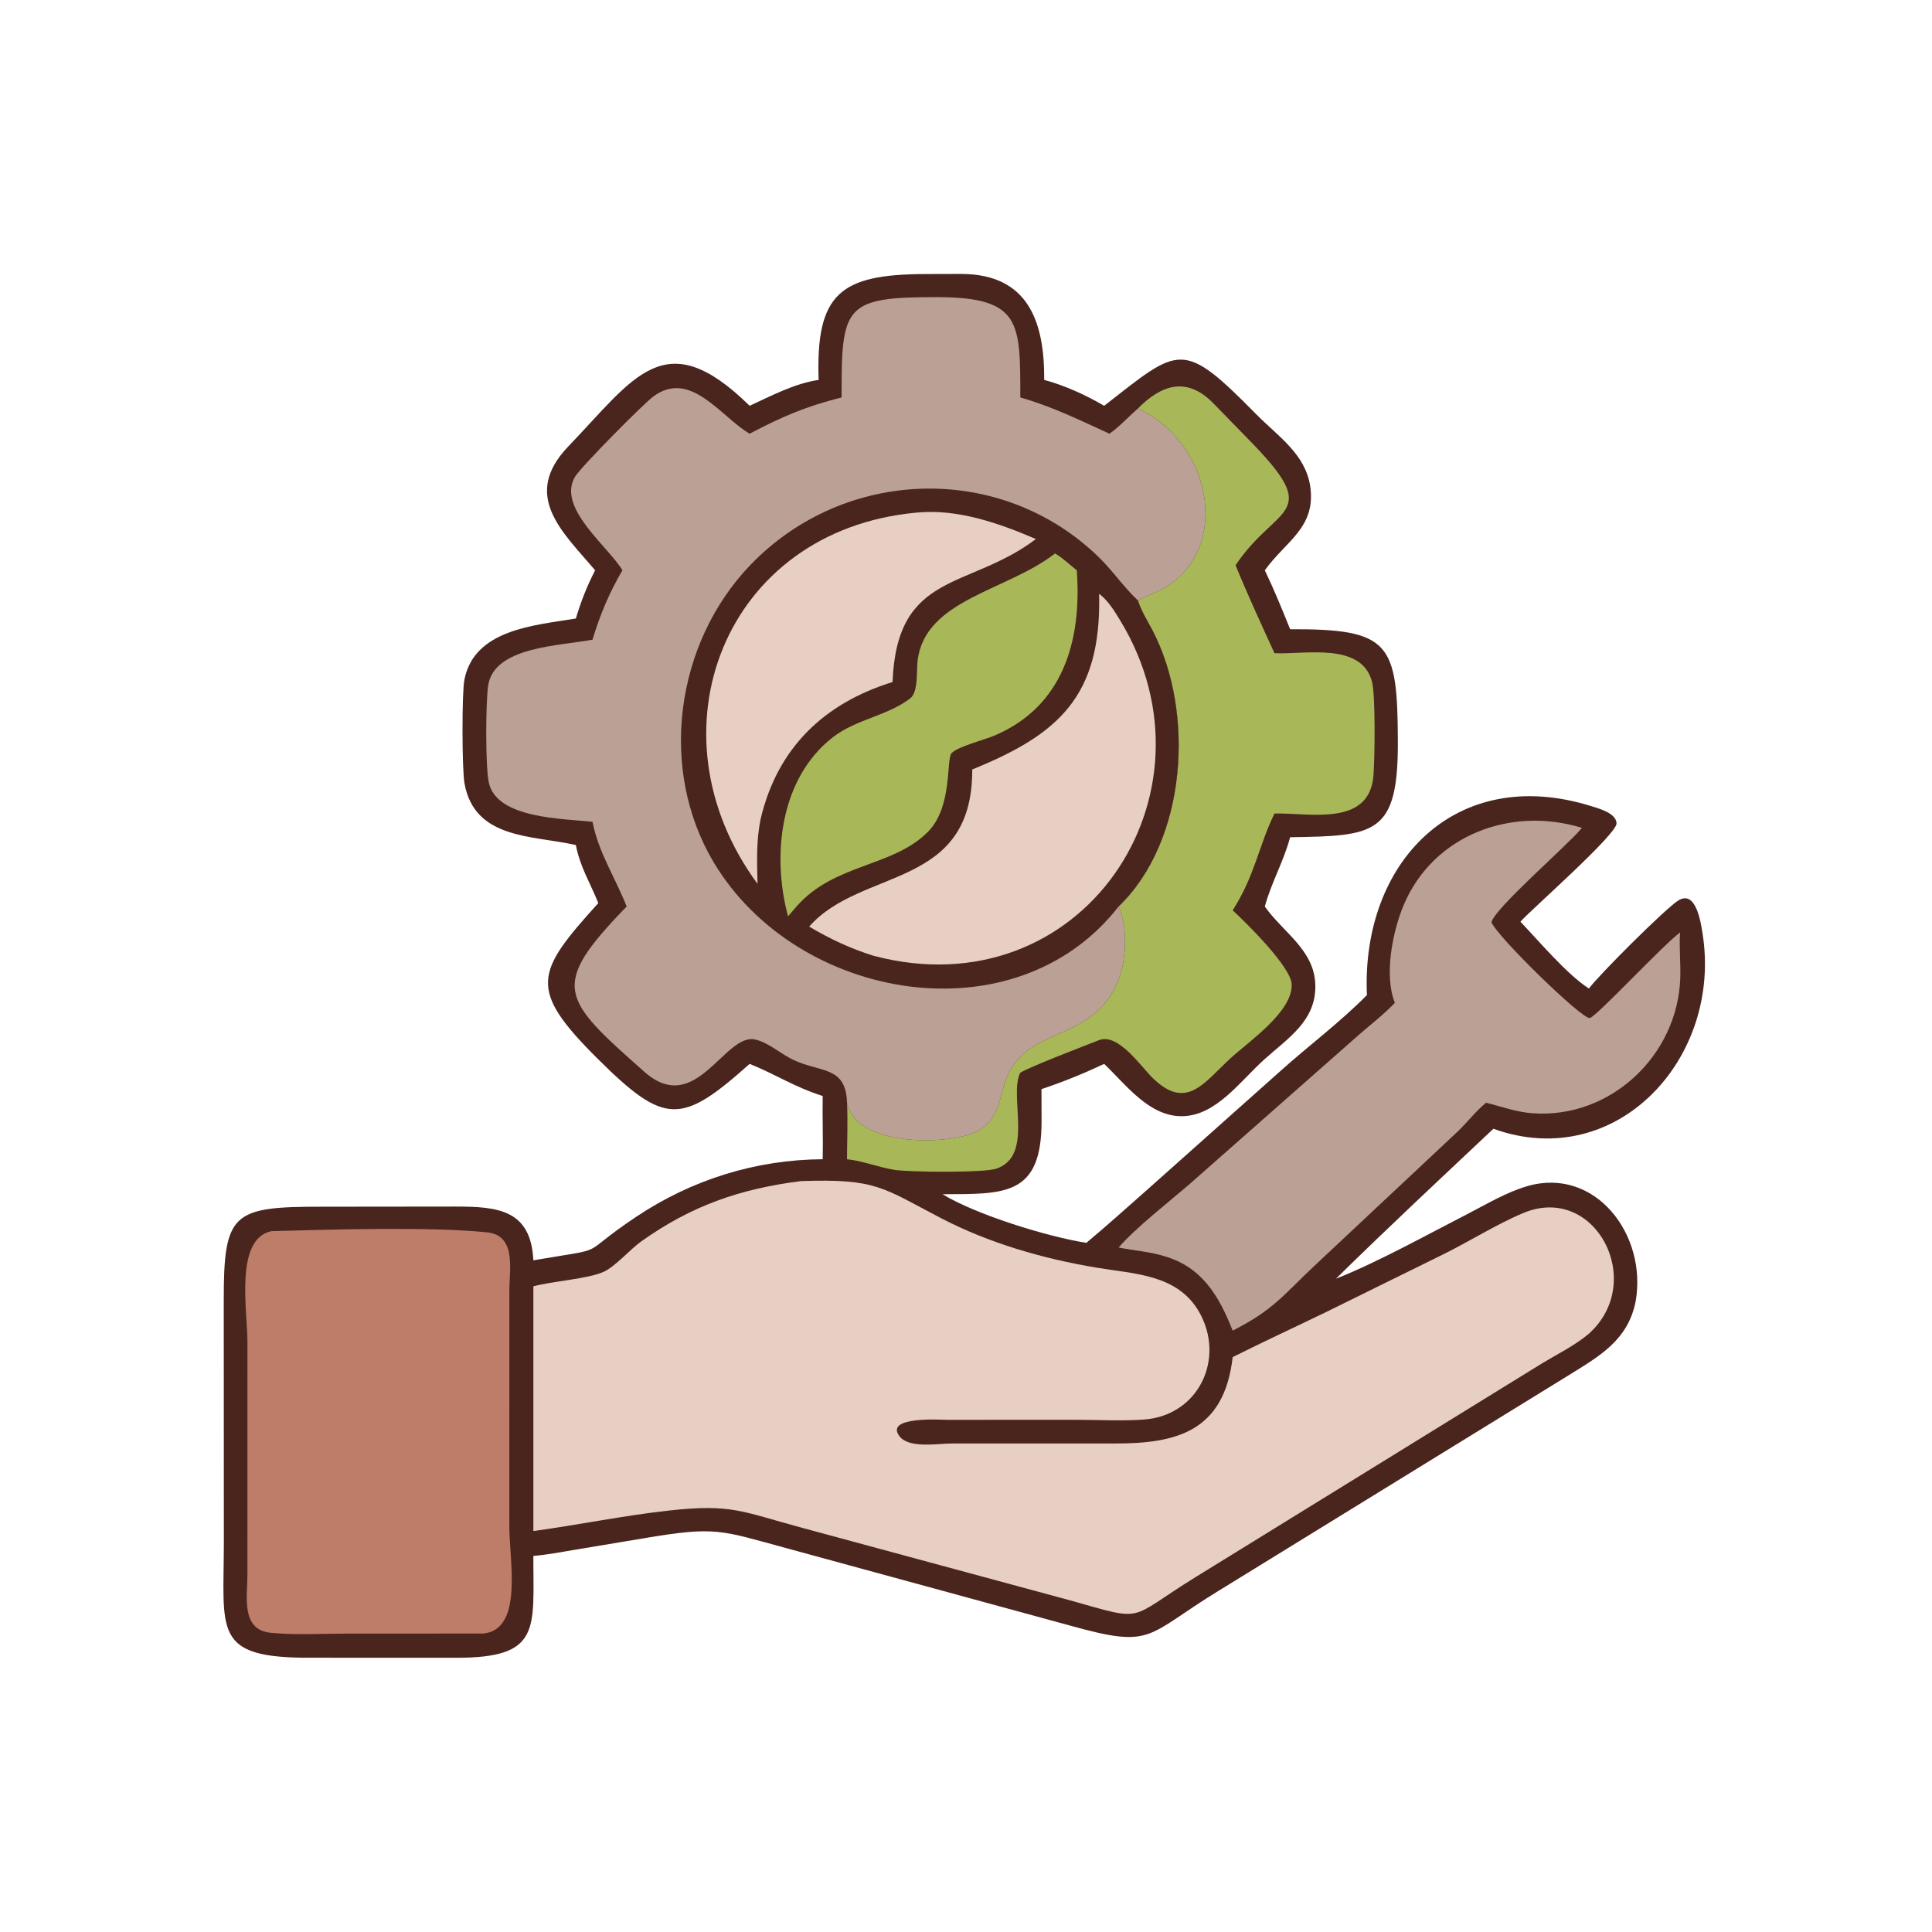 <svg width="1024" height="1024" viewBox="0 0 1024 1024" fill="none" xmlns="http://www.w3.org/2000/svg">
<path d="M489.864 145.245L509.728 145.189C545.226 145.42 553.624 170.843 553.454 201.364C564.174 204.206 575.646 209.442 585.216 215.082C625.386 183.835 626.438 179.572 665.824 219.556C677.198 231.102 691.9 240.624 694.432 257.682C697.696 279.676 681.372 286.842 670.382 302.272C675.284 312.5 679.572 322.982 683.792 333.504C736.884 333.3 740.664 340.756 740.9 392.604C741.126 442.678 728.762 443.024 683.792 443.754C680.412 456.472 673.706 468.074 670.382 480.472C679.882 494.004 696.436 503.34 697.132 521.562C697.874 541.03 682.674 550.148 669.916 561.694C657.2 573.2 644.63 591.188 626.88 591.608C609.27 592.026 596.976 575.106 585.216 563.88C574.254 569.064 563.508 573.402 552.002 577.276L552.05 594.128C552.13 634.07 532.43 632.822 499.58 632.968C517.296 643.79 555.112 655.492 575.778 658.732C586.678 649.668 597.19 640.12 607.842 630.764L678.396 567.888C693.5 554.298 710.272 541.848 724.494 527.408C721.384 457.23 771.318 404.888 843.212 427.212C847.208 428.452 856.746 430.938 856.796 436.458C856.85 442.236 812.752 481.084 806.494 487.836L805.86 488.526C815.752 498.896 830.466 516.414 842.16 523.946C846.95 517.266 883.074 481.128 889.672 477.188C898.966 471.64 901.462 489.05 902.334 494.402C913.112 560.65 856.962 621.802 791.532 598.28C763.944 624.236 735.092 651.194 708.082 677.738C729.522 669.332 756.574 654.332 777.374 643.662C787.794 638.316 798.47 631.83 809.746 628.61C845.56 618.382 873.252 654.44 866.9 689.93C862.764 710.332 847.898 718.69 831.644 728.786L645.936 843.126C606.534 867.22 611.728 874.058 566.516 861.414L417.71 820.81C381.644 811.042 379.74 808.798 341.162 815.332L304.13 821.508C297.036 822.664 289.864 824.096 282.698 824.672C282.578 863.224 287.254 878.77 241.614 878.65L164.939 878.63C112.19 878.882 118.687 864.87 118.647 817.04L118.596 689.554C118.523 642.628 123.175 639.566 170.641 639.582L241.58 639.508C264.064 639.5 281.378 641.272 282.698 667.992C325.182 660.738 304.71 666.574 337.374 644.808C366.826 625.184 400.692 614.638 436.04 614.412C436.32 603.256 435.828 592.07 436.04 580.906C420.69 575.98 411.148 569.44 397.322 563.88C361.194 596.09 352.484 596.602 317 561.382C279.428 524.086 283.802 515.512 317.114 478.658C312.89 468.1 307.36 459.324 305.228 447.89C281.962 442.652 251.646 444.942 246.196 415.272C244.838 407.88 244.776 367.406 246.116 360.404C251.262 333.508 283.35 331.454 305.228 327.82C307.844 318.908 311.166 310.526 315.43 302.272C298.446 282.176 276.076 262.826 301.17 236.664C336.42 199.915 352.43 170.965 397.322 215.082C408.736 209.78 421.37 203.17 433.888 201.364C432.29 155.269 445.722 145.518 489.864 145.245Z" fill="#4A251E"/>
<path d="M739.304 531.524C733.446 516.924 738.13 493.422 744.076 479.468C759.868 442.418 801.062 427.254 838.44 438.786L837.978 439.342C830.406 448.394 792.238 481.406 790.528 488.752C792.968 495.95 838.938 540.77 842.688 539.572C846.694 538.29 881.684 500.574 890.466 494.246C889.928 502.336 890.852 510.356 890.578 518.428C889.19 559.4 853.58 593.05 812.298 590.052C803.594 589.42 795.994 586.554 787.66 584.47C782.054 588.986 777.588 595.068 772.306 600.012L697.05 670.552C680.068 686.446 675.184 694.19 653.346 705.256C646.04 686.836 637.178 671.668 617.248 665.838C609.38 663.378 600.94 662.826 592.874 661.208C602.076 650.628 619.884 636.766 630.874 627.264L720.794 547.98C726.992 542.608 733.67 537.476 739.304 531.524Z" fill="#BBA096"/>
<path d="M603.122 216.506C615.96 203.516 629.18 199.744 642.894 213.546L661.818 232.966C702.198 274.02 676.65 266.942 654.876 299.594C660.632 313.792 669.036 332.106 675.5 346.196C691.028 347.054 721.782 340.018 727.21 361.438C729.124 368.994 728.64 401.802 727.978 410.824C725.962 438.356 694.312 430.798 675.5 431.16C666.926 448.834 665.306 463.666 653.346 482.504C660.828 489.36 684.258 512.522 684.618 521.68C685.194 536.304 661.716 552.108 651.99 561.094C638.076 573.948 628.862 588.74 611.05 571.47C604.714 565.328 592.694 547.302 582.45 551.322C574.188 554.564 545.024 565.722 540.742 568.602C534.548 580.976 548.27 612.666 528.038 619.434C521.318 621.684 481.752 621.294 474.038 620.044C465.536 618.664 457.612 615.37 448.936 614.412C448.958 604.516 449.434 594.338 448.936 584.47C453.992 608.204 502.084 606.734 516.574 600.266C529.622 594.444 529.16 583.084 533.454 571.634C544.238 542.876 580.522 553.424 593.25 518.062C597.004 507.636 597.706 490.61 592.874 480.472C629.24 445.462 633.382 377.284 610.846 334.108C608.266 329.166 605.106 324.224 603.346 318.922L603.122 318.23C606.73 316.296 610.68 314.892 614.36 313.072C652.866 294.034 643.848 235.382 603.122 216.506Z" fill="#A8B858"/>
<path d="M143.846 652.534C175.753 651.684 227.024 650.032 258.12 653.162C273.886 654.75 269.962 673.002 269.962 684.066L269.956 809.306C269.952 827.008 277.606 864.258 255.76 865.822L184.555 865.834C171.083 865.84 156.884 866.726 143.489 865.412C127.46 863.838 131.14 845.906 131.14 834.652L131.151 711.244C131.154 694.81 124.233 656.692 143.846 652.534Z" fill="#BE7D69"/>
<path d="M424.546 626.004C464.678 624.65 467.618 629.448 498.804 645.666C524.424 658.99 552.898 667.15 581.304 671.902C601.32 675.252 624.162 675.428 635.556 695.35C649.576 719.862 635.516 750.264 606.31 752.384C594.486 753.244 582.234 752.52 570.354 752.516L501.868 752.538C499.422 752.536 468.442 750.442 476.77 761.274C481.83 767.854 496.996 765.096 504.096 765.09L590.702 765.08C622.91 765.142 648.786 759.212 653.346 719.296C669.55 711.176 685.994 703.588 702.302 695.686L764.584 665.006C778.586 658.142 793.38 648.752 807.448 642.896C845.484 627.064 872.82 679.256 842.16 706.872C834.888 713.044 825.73 717.544 817.562 722.462L633.622 835.932C596.626 858.794 608.008 859.662 566.744 848.106L425.48 809.872C393.06 801.134 387.826 796.918 354.372 800.644C330.316 803.322 306.644 808.198 282.698 811.486V681.766C293.056 678.988 311.578 677.892 320.02 674.056C326.104 671.292 333.9 662.216 339.936 657.922C366.51 639.022 392.358 630.056 424.546 626.004Z" fill="#E7CFC3"/>
<path d="M446.076 210.652C445.938 162.153 447.368 157.386 496.77 157.488C541.444 157.581 540.722 171.035 540.79 210.652C557.724 215.492 572.172 222.626 588.04 229.878C593.35 226.126 598.202 220.836 603.122 216.506C643.848 235.382 652.866 294.034 614.36 313.072C610.68 314.892 606.73 316.296 603.122 318.23L603.346 318.922C605.106 324.224 608.266 329.166 610.846 334.108C633.382 377.284 629.24 445.462 592.874 480.472C597.706 490.61 597.004 507.636 593.25 518.062C580.522 553.424 544.238 542.876 533.454 571.634C529.16 583.084 529.622 594.444 516.574 600.266C502.084 606.734 453.992 608.204 448.936 584.47C448.34 564.948 435.178 568.6 420.668 561.85C413.974 558.736 407.488 552.624 400.302 550.974C384.012 547.234 368.882 592.318 341.548 568.1C297.54 529.108 290.896 522.968 332.14 480.472C326.154 465.198 317.246 451.982 314.05 435.588C298.806 433.824 263.268 434.06 259.106 414.822C257.198 406.006 257.448 373.048 258.688 363.686C261.484 342.596 296.748 342.388 314.05 339.032C317.958 325.98 322.984 314.028 329.902 302.272C322.418 289.64 294.966 269.13 304.788 252.664C307.904 247.444 340.682 214.394 346.072 210.314C365.834 195.357 382.028 220.928 397.322 229.878C414.478 220.832 427.12 215.412 446.076 210.652Z" fill="#BBA096"/>
<path d="M592.874 480.472C538.25 550.644 422.58 530.896 378.44 457.314C348.688 407.714 357.95 340.876 397.678 299.488C447.478 247.608 530.39 244.828 582.334 295.274C589.554 302.286 595.216 310.682 602.454 317.6L603.122 318.23L603.346 318.922C605.106 324.224 608.266 329.166 610.846 334.108C633.382 377.284 629.24 445.462 592.874 480.472Z" fill="#4A251E"/>
<path d="M559.164 293.36C563.176 295.618 567.06 299.398 570.706 302.272L570.758 302.958C573.322 339.458 563.576 374.766 526.458 390.126C521.53 392.166 507.644 395.726 504.372 399.166C501.39 402.3 505.038 427.482 491.896 440.806C473.208 459.754 442.272 457.464 422.154 480.472L417.67 485.672C409.016 453.42 413.332 412.564 441.47 390.73C453.826 381.142 470.416 379.432 482.434 370.154C486.814 366.774 485.724 355.3 486.344 350.178C490.288 317.624 533.716 313.24 559.164 293.36Z" fill="#A8B858"/>
<path d="M485.674 271.706C507.414 269.538 529.382 277.262 549.056 285.696C513.342 312.718 475.368 302.524 473.064 361.488C436.876 372.744 412.094 396.22 403.144 434.084C400.79 445.634 401.218 456.764 401.506 468.446C342.458 388.312 383.652 281.132 485.674 271.706Z" fill="#E7CFC3"/>
<path d="M582.55 314.76C587.254 318.118 590.948 324.264 593.89 329.122C649.588 421.054 573.37 535.7 463.034 506.596C450.828 502.806 439.844 497.626 428.886 491.118C456.51 459.656 515.568 471.606 515.306 407.84C560.904 389.31 583.872 369.238 582.55 314.76Z" fill="#E7CFC3"/>
</svg>
